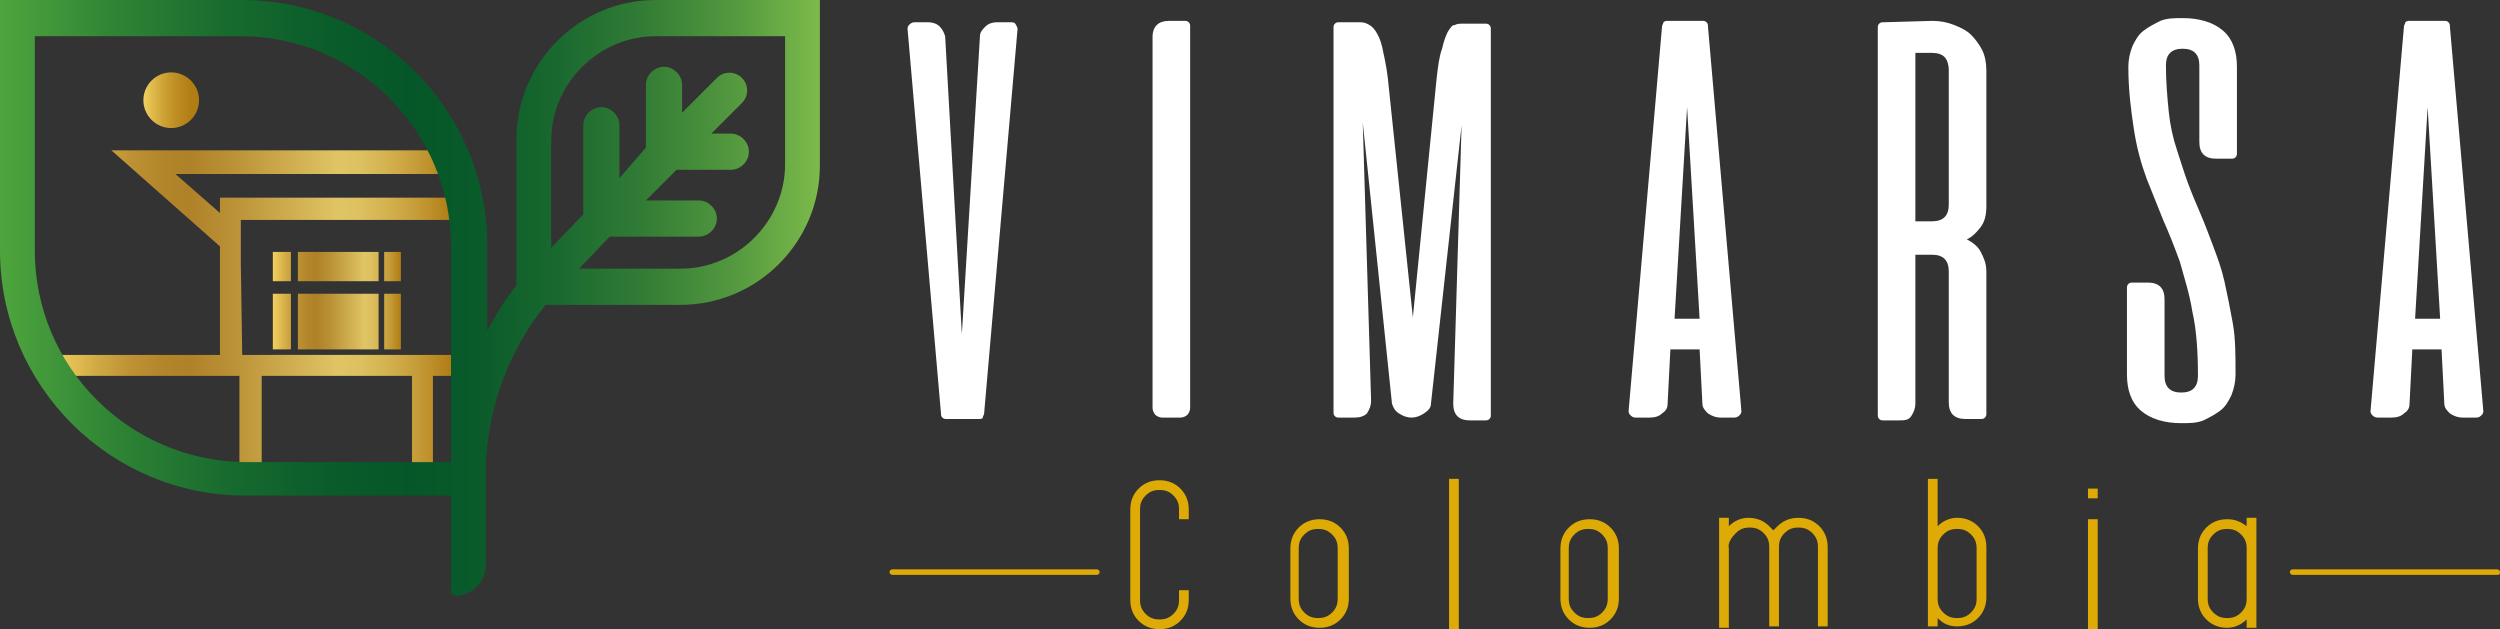 <?xml version="1.0" encoding="UTF-8" standalone="no"?>
<!-- Generator: Adobe Illustrator 27.0.0, SVG Export Plug-In . SVG Version: 6.00 Build 0)  -->

<svg
   version="1.1"
   id="Capa_1"
   x="0px"
   y="0px"
   viewBox="0 0 179.6 45.2"
   xml:space="preserve"
   sodipodi:docname="logo.svg"
   width="179.6"
   height="45.2"
   inkscape:version="1.4.2 (f4327f4, 2025-05-13)"
   xmlns:inkscape="http://www.inkscape.org/namespaces/inkscape"
   xmlns:sodipodi="http://sodipodi.sourceforge.net/DTD/sodipodi-0.dtd"
   xmlns:xlink="http://www.w3.org/1999/xlink"
   xmlns="http://www.w3.org/2000/svg"
   xmlns:svg="http://www.w3.org/2000/svg"><rect x="0" y="0" width="179.6" height="45.2" fill="#333333" stroke="none"/><defs
   id="defs145" /><sodipodi:namedview
   id="namedview145"
   pagecolor="#ffffff"
   bordercolor="#000000"
   borderopacity="0.25"
   inkscape:showpageshadow="2"
   inkscape:pageopacity="0.0"
   inkscape:pagecheckerboard="0"
   inkscape:deskcolor="#d1d1d1"
   inkscape:zoom="2.2833121"
   inkscape:cx="64.380161"
   inkscape:cy="-6.7883844"
   inkscape:window-width="1920"
   inkscape:window-height="1017"
   inkscape:window-x="-8"
   inkscape:window-y="-8"
   inkscape:window-maximized="1"
   inkscape:current-layer="Capa_1" />
<style
   type="text/css"
   id="style1">
	.st0{fill:#0E2D1B;}
	.st1{fill:#FFFFFF;}
	.st2{fill:#DDAA06;}
	
		.st3{clip-path:url(#SVGID_00000055701273050268417210000008727861306178709899_);fill:url(#SVGID_00000164503583098778829870000013697690506009359292_);}
	
		.st4{clip-path:url(#SVGID_00000123411912641865590170000000304472504158889097_);fill:url(#SVGID_00000147208434007538541490000006139961732857355392_);}
	
		.st5{clip-path:url(#SVGID_00000060751571806527953920000002023732629401454978_);fill:url(#SVGID_00000156556545861985213880000017894892003957229457_);}
	
		.st6{clip-path:url(#SVGID_00000095317433066087113130000006701283104933414051_);fill:url(#SVGID_00000072965192967592085240000016917085464726916745_);}
	
		.st7{clip-path:url(#SVGID_00000062874093779083914890000005103399447643114118_);fill:url(#SVGID_00000169525415875121631420000009449606775900403584_);}
	
		.st8{clip-path:url(#SVGID_00000032632119951068077450000011818466855663621030_);fill:url(#SVGID_00000068668963122979225760000014141017633125191310_);}
	
		.st9{clip-path:url(#SVGID_00000123421639103058190520000002092583014901459372_);fill:url(#SVGID_00000054253830097947265920000003814860492991345027_);}
	
		.st10{clip-path:url(#SVGID_00000163771337662498546740000016448017581106251152_);fill:url(#SVGID_00000049906246594720290580000006603663062982153615_);}
	
		.st11{clip-path:url(#SVGID_00000045618439539355908870000009675076761152990646_);fill:url(#SVGID_00000095314487626944129380000001296097611242797209_);}
	
		.st12{clip-path:url(#SVGID_00000150084257387937398310000000194678626281864612_);fill:url(#SVGID_00000009570139978315173600000000799241037524651679_);}
</style>

<g
   id="g16"
   inkscape:export-filename="g16.svg"
   inkscape:export-xdpi="96"
   inkscape:export-ydpi="96"
   transform="translate(-48.2,-37.2)">
	<path
   class="st1"
   d="m 116.2,67.3 c -0.1,0 -0.2,0 -0.3,-0.1 -0.1,-0.1 -0.1,-0.2 -0.1,-0.3 l -2.4,-27.6 c 0,-0.1 0,-0.2 0.1,-0.3 0.1,-0.1 0.2,-0.2 0.4,-0.2 h 1 c 0.3,0 0.6,0.1 0.8,0.3 0.2,0.2 0.3,0.4 0.4,0.7 l 1.2,21.4 1.3,-21.4 c 0,-0.3 0.2,-0.5 0.4,-0.7 0.2,-0.2 0.5,-0.3 0.8,-0.3 h 1 c 0.2,0 0.3,0 0.4,0.2 0.1,0.2 0.1,0.2 0.1,0.3 l -2.4,27.6 c 0,0.1 -0.1,0.2 -0.1,0.3 0,0.1 -0.2,0.1 -0.3,0.1 z"
   id="path1" />
	<path
   class="st1"
   d="m 131,39.8 c 0,-0.3 0.1,-0.6 0.3,-0.8 0.2,-0.2 0.5,-0.3 0.9,-0.3 h 1.1 c 0.1,0 0.2,0 0.3,0.1 0.1,0.1 0.1,0.2 0.1,0.3 v 27.4 c 0,0.2 -0.1,0.4 -0.2,0.5 -0.1,0.1 -0.3,0.2 -0.5,0.2 h -1.3 c -0.2,0 -0.4,-0.1 -0.5,-0.2 -0.1,-0.1 -0.2,-0.3 -0.2,-0.5 z"
   id="path2" />
	<path
   class="st1"
   d="m 151.4,42.9 c 0.1,-0.9 0.2,-1.7 0.4,-2.2 0.1,-0.5 0.3,-1 0.4,-1.2 0.2,-0.3 0.3,-0.5 0.5,-0.5 0.2,-0.1 0.4,-0.1 0.6,-0.1 h 1.6 c 0.1,0 0.2,0 0.3,0.1 0.1,0.1 0.1,0.2 0.1,0.3 V 67 c 0,0.1 0,0.2 -0.1,0.3 -0.1,0.1 -0.2,0.1 -0.3,0.1 h -1.1 c -0.4,0 -0.7,-0.1 -0.9,-0.3 -0.2,-0.2 -0.3,-0.5 -0.3,-0.9 l 0.6,-20 -2.2,20 c 0,0.3 -0.2,0.5 -0.5,0.7 -0.3,0.2 -0.6,0.3 -0.9,0.3 v 0 c -0.3,0 -0.6,-0.1 -0.9,-0.3 -0.3,-0.2 -0.4,-0.4 -0.5,-0.7 l -2.1,-20.2 0.6,20 c 0,0.3 -0.1,0.6 -0.3,0.9 -0.2,0.2 -0.5,0.3 -0.9,0.3 h -1.1 c -0.1,0 -0.2,0 -0.3,-0.1 C 144,67 144,66.9 144,66.8 V 39.2 c 0,-0.1 0,-0.2 0.1,-0.3 0.1,-0.1 0.2,-0.1 0.3,-0.1 h 1.4 c 0.2,0 0.4,0 0.6,0.1 0.2,0.1 0.4,0.2 0.6,0.5 0.2,0.3 0.4,0.7 0.5,1.2 0.1,0.5 0.3,1.3 0.4,2.2 l 1.8,17.2 z"
   id="path3" />
	<path
   class="st1"
   d="m 170.5,38.7 c 0.1,0 0.2,0 0.3,0.1 0.1,0.1 0.1,0.2 0.1,0.3 l 2.4,27.6 c 0,0.1 0,0.2 -0.1,0.3 -0.1,0.1 -0.2,0.2 -0.4,0.2 h -1 c -0.3,0 -0.6,-0.1 -0.9,-0.3 -0.2,-0.2 -0.4,-0.4 -0.4,-0.7 l -0.2,-3.9 h -2.1 l -0.2,3.9 c 0,0.3 -0.1,0.5 -0.4,0.7 -0.2,0.2 -0.5,0.3 -0.9,0.3 h -1 c -0.2,0 -0.3,-0.1 -0.4,-0.2 -0.1,-0.1 -0.1,-0.2 -0.1,-0.3 l 2.4,-27.6 c 0,-0.1 0.1,-0.2 0.1,-0.3 0.1,-0.1 0.2,-0.1 0.3,-0.1 z m -2,21.4 h 1.8 l -0.9,-15.2 z"
   id="path4" />
	<path
   class="st1"
   d="m 187,38.7 c 0.6,0 1.1,0.1 1.6,0.3 0.5,0.2 0.9,0.4 1.2,0.7 0.3,0.3 0.6,0.7 0.8,1.1 0.2,0.4 0.3,0.9 0.3,1.5 V 52 c 0,0.6 -0.1,1.1 -0.4,1.5 -0.3,0.4 -0.6,0.7 -1,0.9 0.4,0.2 0.8,0.5 1,0.9 0.2,0.4 0.4,0.8 0.4,1.4 v 10.2 c 0,0.1 0,0.2 -0.1,0.3 -0.1,0.1 -0.2,0.1 -0.3,0.1 h -1.1 c -0.4,0 -0.7,-0.1 -0.9,-0.3 -0.2,-0.2 -0.3,-0.5 -0.3,-0.9 v -9.4 c 0,-0.4 -0.1,-0.7 -0.3,-0.9 -0.2,-0.2 -0.5,-0.3 -0.9,-0.3 h -1.2 v 10.7 c 0,0.3 -0.1,0.6 -0.3,0.9 -0.2,0.3 -0.5,0.3 -0.9,0.3 h -1.1 c -0.1,0 -0.2,0 -0.3,-0.1 -0.1,-0.1 -0.1,-0.2 -0.1,-0.3 V 39.2 c 0,-0.1 0,-0.2 0.1,-0.3 0.1,-0.1 0.2,-0.1 0.3,-0.1 z m -1.2,2.3 v 12.1 h 1.2 c 0.4,0 0.7,-0.1 0.9,-0.3 0.2,-0.2 0.3,-0.5 0.3,-0.9 v -9.7 c 0,-0.3 -0.1,-0.7 -0.3,-0.9 C 187.7,41.1 187.4,41 187,41 Z"
   id="path5" />
	<path
   class="st1"
   d="m 207.4,48.6 c -0.4,0 -0.7,-0.1 -0.9,-0.3 -0.2,-0.2 -0.3,-0.5 -0.3,-0.9 v -5.5 c 0,-0.4 -0.1,-0.7 -0.3,-0.9 -0.2,-0.2 -0.5,-0.3 -0.9,-0.3 -0.4,0 -0.7,0.1 -0.9,0.3 -0.2,0.2 -0.3,0.5 -0.3,0.9 0,1.2 0.1,2.3 0.2,3.3 0.1,1 0.3,1.9 0.6,2.8 0.3,0.9 0.5,1.6 0.8,2.4 0.3,0.8 0.6,1.5 0.9,2.2 0.3,0.7 0.6,1.5 0.9,2.3 0.3,0.8 0.6,1.6 0.8,2.5 0.2,0.9 0.4,1.9 0.6,3 0.2,1.1 0.2,2.3 0.2,3.7 0,0.5 -0.1,1 -0.3,1.5 -0.2,0.4 -0.4,0.8 -0.8,1.1 -0.4,0.3 -0.8,0.5 -1.2,0.7 -0.5,0.2 -1,0.2 -1.6,0.2 -1.2,0 -2.2,-0.3 -2.9,-0.9 -0.7,-0.6 -1,-1.5 -1,-2.6 v -6.2 c 0,-0.1 0,-0.2 0.1,-0.3 0.1,-0.1 0.2,-0.1 0.3,-0.1 h 1.1 c 0.4,0 0.7,0.1 0.9,0.3 0.2,0.2 0.3,0.5 0.3,0.9 v 5.5 c 0,0.4 0.1,0.7 0.3,0.9 0.2,0.2 0.5,0.3 0.9,0.3 0.4,0 0.7,-0.1 0.9,-0.3 0.2,-0.2 0.3,-0.5 0.3,-0.9 0,-1.7 -0.1,-3.3 -0.4,-4.6 -0.2,-1.3 -0.6,-2.5 -0.9,-3.6 -0.4,-1.1 -0.8,-2.1 -1.2,-3 -0.4,-1 -0.8,-2 -1.2,-3 -0.4,-1.1 -0.7,-2.2 -0.9,-3.5 -0.2,-1.3 -0.4,-2.8 -0.4,-4.5 0,-0.5 0.1,-1 0.3,-1.5 0.2,-0.4 0.4,-0.8 0.8,-1.1 0.4,-0.3 0.8,-0.5 1.2,-0.7 0.5,-0.2 1,-0.2 1.6,-0.2 1.2,0 2.2,0.3 2.9,0.9 0.7,0.6 1,1.5 1,2.6 v 6.2 c 0,0.1 0,0.2 -0.1,0.3 -0.1,0.1 -0.2,0.1 -0.3,0.1 z"
   id="path6" />
	<path
   class="st1"
   d="m 223.8,38.7 c 0.1,0 0.2,0 0.3,0.1 0.1,0.1 0.1,0.2 0.1,0.3 l 2.4,27.6 c 0,0.1 0,0.2 -0.1,0.3 -0.1,0.1 -0.2,0.2 -0.4,0.2 h -1 c -0.3,0 -0.6,-0.1 -0.9,-0.3 -0.2,-0.2 -0.4,-0.4 -0.4,-0.7 l -0.2,-3.9 h -2.1 l -0.2,3.9 c 0,0.3 -0.1,0.5 -0.4,0.7 -0.2,0.2 -0.5,0.3 -0.9,0.3 h -1 c -0.2,0 -0.3,-0.1 -0.4,-0.2 -0.1,-0.1 -0.1,-0.2 -0.1,-0.3 l 2.4,-27.6 c 0,-0.1 0.1,-0.2 0.1,-0.3 0.1,-0.1 0.2,-0.1 0.3,-0.1 z m -2.1,21.4 h 1.8 l -0.9,-15.2 z"
   id="path7" />
	<path
   class="st2"
   d="m 133.6,73.8 v 0.7 h -0.7 v -0.7 c 0,-0.4 -0.1,-0.7 -0.4,-1 -0.3,-0.3 -0.6,-0.4 -1,-0.4 -0.4,0 -0.7,0.1 -1,0.4 -0.3,0.3 -0.4,0.6 -0.4,1 v 6.5 c 0,0.4 0.1,0.7 0.4,1 0.3,0.3 0.6,0.4 1,0.4 0.4,0 0.7,-0.1 1,-0.4 0.3,-0.3 0.4,-0.6 0.4,-1 v -0.7 h 0.7 v 0.7 c 0,0.6 -0.2,1.1 -0.6,1.5 -0.4,0.4 -0.9,0.6 -1.5,0.6 -0.6,0 -1.1,-0.2 -1.5,-0.6 -0.4,-0.4 -0.6,-0.9 -0.6,-1.5 v -6.5 c 0,-0.6 0.2,-1.1 0.6,-1.5 0.4,-0.4 0.9,-0.6 1.5,-0.6 0.6,0 1.1,0.2 1.5,0.6 0.4,0.4 0.6,0.9 0.6,1.5"
   id="path8" />
	<path
   class="st2"
   d="m 145.1,80.2 c 0,0.6 -0.2,1.1 -0.6,1.5 -0.4,0.4 -0.9,0.6 -1.5,0.6 -0.6,0 -1.1,-0.2 -1.5,-0.6 -0.4,-0.4 -0.6,-0.9 -0.6,-1.5 v -3.6 c 0,-0.6 0.2,-1.1 0.6,-1.5 0.4,-0.4 0.9,-0.6 1.5,-0.6 0.6,0 1.1,0.2 1.5,0.6 0.4,0.4 0.6,0.9 0.6,1.5 z m -3.6,0 c 0,0.4 0.1,0.7 0.4,1 0.3,0.3 0.6,0.4 1,0.4 0.4,0 0.7,-0.1 1,-0.4 0.3,-0.3 0.4,-0.6 0.4,-1 v -3.6 c 0,-0.4 -0.1,-0.7 -0.4,-1 -0.3,-0.3 -0.6,-0.4 -1,-0.4 -0.4,0 -0.7,0.1 -1,0.4 -0.3,0.3 -0.4,0.6 -0.4,1 z"
   id="path9" />
	<rect
   x="152.3"
   y="71.6"
   class="st2"
   width="0.7"
   height="10.8"
   id="rect9" />
	<path
   class="st2"
   d="m 164.5,80.2 c 0,0.6 -0.2,1.1 -0.6,1.5 -0.4,0.4 -0.9,0.6 -1.5,0.6 -0.6,0 -1.1,-0.2 -1.5,-0.6 -0.4,-0.4 -0.6,-0.9 -0.6,-1.5 v -3.6 c 0,-0.6 0.2,-1.1 0.6,-1.5 0.4,-0.4 0.9,-0.6 1.5,-0.6 0.6,0 1.1,0.2 1.5,0.6 0.4,0.4 0.6,0.9 0.6,1.5 z m -3.6,0 c 0,0.4 0.1,0.7 0.4,1 0.3,0.3 0.6,0.4 1,0.4 0.4,0 0.7,-0.1 1,-0.4 0.3,-0.3 0.4,-0.6 0.4,-1 v -3.6 c 0,-0.4 -0.1,-0.7 -0.4,-1 -0.3,-0.3 -0.6,-0.4 -1,-0.4 -0.4,0 -0.7,0.1 -1,0.4 -0.3,0.3 -0.4,0.6 -0.4,1 z"
   id="path10" />
	<path
   class="st2"
   d="m 172.4,76.6 v 5.7 h -0.7 v -7.9 h 0.7 V 75 c 0.4,-0.4 0.9,-0.6 1.4,-0.6 0.6,0 1.1,0.2 1.5,0.6 0.1,0.1 0.2,0.2 0.3,0.3 0.1,-0.1 0.2,-0.2 0.3,-0.3 0.4,-0.4 0.9,-0.6 1.5,-0.6 0.6,0 1.1,0.2 1.5,0.6 0.4,0.4 0.6,0.9 0.6,1.5 v 5.7 h -0.7 v -5.7 c 0,-0.4 -0.1,-0.7 -0.4,-1 -0.3,-0.3 -0.6,-0.4 -1,-0.4 -0.4,0 -0.7,0.1 -1,0.4 -0.3,0.3 -0.4,0.6 -0.4,1 v 5.7 h -0.7 v -5.7 c 0,-0.4 -0.1,-0.7 -0.4,-1 -0.3,-0.3 -0.6,-0.4 -1,-0.4 -0.4,0 -0.7,0.1 -1,0.4 -0.3,0.3 -0.6,0.7 -0.5,1.1"
   id="path11" />
	<path
   class="st2"
   d="m 186.7,71.6 h 0.7 V 75 c 0.4,-0.4 0.9,-0.6 1.4,-0.6 0.6,0 1.1,0.2 1.5,0.6 0.4,0.4 0.6,0.9 0.6,1.5 v 3.6 c 0,0.6 -0.2,1.1 -0.6,1.5 -0.4,0.4 -0.9,0.6 -1.5,0.6 -0.6,0 -1,-0.2 -1.4,-0.6 v 0.6 h -0.7 z m 0.7,5 v 3.6 c 0,0.4 0.1,0.7 0.4,1 0.3,0.3 0.6,0.4 1,0.4 0.4,0 0.7,-0.1 1,-0.4 0.3,-0.3 0.4,-0.6 0.4,-1 v -3.6 c 0,-0.4 -0.1,-0.7 -0.4,-1 -0.3,-0.3 -0.6,-0.4 -1,-0.4 -0.4,0 -0.7,0.1 -1,0.4 -0.3,0.3 -0.4,0.6 -0.4,1"
   id="path12" />
	<path
   class="st2"
   d="m 198.2,72.3 h 0.7 V 73 h -0.7 z m 0.7,10.1 h -0.7 v -7.9 h 0.7 z"
   id="path13" />
	<path
   class="st2"
   d="m 209.6,75 v -0.6 h 0.7 v 7.9 h -0.7 v -0.6 c -0.4,0.4 -0.9,0.6 -1.4,0.6 -0.6,0 -1.1,-0.2 -1.5,-0.6 -0.4,-0.4 -0.6,-0.9 -0.6,-1.5 v -3.6 c 0,-0.6 0.2,-1.1 0.6,-1.5 0.4,-0.4 0.9,-0.6 1.5,-0.6 0.6,0 1,0.2 1.4,0.5 m 0,1.6 c 0,-0.4 -0.1,-0.7 -0.4,-1 -0.3,-0.3 -0.6,-0.4 -1,-0.4 -0.4,0 -0.7,0.1 -1,0.4 -0.3,0.3 -0.4,0.6 -0.4,1 v 3.6 c 0,0.4 0.1,0.7 0.4,1 0.3,0.3 0.6,0.4 1,0.4 0.4,0 0.7,-0.1 1,-0.4 0.3,-0.3 0.4,-0.6 0.4,-1 z"
   id="path14" />
	<path
   class="st2"
   d="m 227.6,78.5 h -14.7 c -0.1,0 -0.2,-0.1 -0.2,-0.2 0,-0.1 0.1,-0.2 0.2,-0.2 h 14.7 c 0.1,0 0.2,0.1 0.2,0.2 0,0.1 0,0.2 -0.2,0.2"
   id="path15" />
	<path
   class="st2"
   d="m 127,78.1 h -14.7 c -0.1,0 -0.2,0.1 -0.2,0.2 0,0.1 0.1,0.2 0.2,0.2 H 127 c 0.1,0 0.2,-0.1 0.2,-0.2 0,-0.1 -0.1,-0.2 -0.2,-0.2"
   id="path16" />
</g>
<g
   id="g29"
   transform="translate(-48.2,-37.2)">
	<defs
   id="defs16">
		<rect
   id="SVGID_1_"
   x="75.8"
   y="58.3"
   width="1.2"
   height="4" />
	</defs>
	<clipPath
   id="SVGID_00000067219316097823835900000017107244935448705152_">
		<use
   xlink:href="#SVGID_1_"
   style="overflow:visible"
   id="use16" />
	</clipPath>
	
		<linearGradient
   id="SVGID_00000079449607676872698430000014478122190134382258_"
   gradientUnits="userSpaceOnUse"
   x1="-185.274"
   y1="1059.37"
   x2="-184.639"
   y2="1059.37"
   gradientTransform="matrix(14.453,0,0,-14.453,2745.622,15371.507)">
		<stop
   offset="0"
   style="stop-color:#EECD5C"
   id="stop16" />
		<stop
   offset="4.419380e-03"
   style="stop-color:#EECD5C"
   id="stop17" />
		<stop
   offset="1.449550e-02"
   style="stop-color:#EBC959"
   id="stop18" />
		<stop
   offset="0.1"
   style="stop-color:#D1AA44"
   id="stop19" />
		<stop
   offset="0.184"
   style="stop-color:#BE9334"
   id="stop20" />
		<stop
   offset="0.263"
   style="stop-color:#B3862B"
   id="stop21" />
		<stop
   offset="0.333"
   style="stop-color:#AF8128"
   id="stop22" />
		<stop
   offset="0.443"
   style="stop-color:#BA9136"
   id="stop23" />
		<stop
   offset="0.657"
   style="stop-color:#D8BA5B"
   id="stop24" />
		<stop
   offset="0.71"
   style="stop-color:#E0C565"
   id="stop25" />
		<stop
   offset="0.765"
   style="stop-color:#DDC05F"
   id="stop26" />
		<stop
   offset="0.837"
   style="stop-color:#D3B14F"
   id="stop27" />
		<stop
   offset="0.918"
   style="stop-color:#C39935"
   id="stop28" />
		<stop
   offset="1"
   style="stop-color:#AF7A12"
   id="stop29" />
	</linearGradient>
	
		<rect
   x="75.8"
   y="58.3"
   style="fill:url(#SVGID_00000079449607676872698430000014478122190134382258_)"
   width="1.2"
   height="4"
   clip-path="url(#SVGID_00000067219316097823835900000017107244935448705152_)"
   id="rect29" />
</g>
<g
   id="g43"
   transform="translate(-48.2,-37.2)">
	<defs
   id="defs29">
		<rect
   id="SVGID_00000093889182642500025600000010911018903070183611_"
   x="67.8"
   y="58.3"
   width="1.3"
   height="4" />
	</defs>
	<clipPath
   id="SVGID_00000152969105893633110490000008235348469307261328_">
		<use
   xlink:href="#SVGID_00000093889182642500025600000010911018903070183611_"
   style="overflow:visible"
   id="use29" />
	</clipPath>
	
		<linearGradient
   id="SVGID_00000160168686119947460680000014143660175308659330_"
   gradientUnits="userSpaceOnUse"
   x1="-185.274"
   y1="1059.37"
   x2="-184.639"
   y2="1059.37"
   gradientTransform="matrix(14.453,0,0,-14.453,2745.622,15371.507)">
		<stop
   offset="0"
   style="stop-color:#EECD5C"
   id="stop30" />
		<stop
   offset="4.419380e-03"
   style="stop-color:#EECD5C"
   id="stop31" />
		<stop
   offset="1.449550e-02"
   style="stop-color:#EBC959"
   id="stop32" />
		<stop
   offset="0.1"
   style="stop-color:#D1AA44"
   id="stop33" />
		<stop
   offset="0.184"
   style="stop-color:#BE9334"
   id="stop34" />
		<stop
   offset="0.263"
   style="stop-color:#B3862B"
   id="stop35" />
		<stop
   offset="0.333"
   style="stop-color:#AF8128"
   id="stop36" />
		<stop
   offset="0.443"
   style="stop-color:#BA9136"
   id="stop37" />
		<stop
   offset="0.657"
   style="stop-color:#D8BA5B"
   id="stop38" />
		<stop
   offset="0.71"
   style="stop-color:#E0C565"
   id="stop39" />
		<stop
   offset="0.765"
   style="stop-color:#DDC05F"
   id="stop40" />
		<stop
   offset="0.837"
   style="stop-color:#D3B14F"
   id="stop41" />
		<stop
   offset="0.918"
   style="stop-color:#C39935"
   id="stop42" />
		<stop
   offset="1"
   style="stop-color:#AF7A12"
   id="stop43" />
	</linearGradient>
	
		<rect
   x="67.8"
   y="58.3"
   style="fill:url(#SVGID_00000160168686119947460680000014143660175308659330_)"
   width="1.3"
   height="4"
   clip-path="url(#SVGID_00000152969105893633110490000008235348469307261328_)"
   id="rect43" />
</g>
<g
   id="g57"
   transform="translate(-48.2,-37.2)">
	<defs
   id="defs43">
		<rect
   id="SVGID_00000043448285874633001450000013860898012704866189_"
   x="69.6"
   y="58.3"
   width="5.8"
   height="4" />
	</defs>
	<clipPath
   id="SVGID_00000142139212879290347420000013216954341922311306_">
		<use
   xlink:href="#SVGID_00000043448285874633001450000013860898012704866189_"
   style="overflow:visible"
   id="use43" />
	</clipPath>
	
		<linearGradient
   id="SVGID_00000131338197696931433960000000077002884215054498_"
   gradientUnits="userSpaceOnUse"
   x1="-185.274"
   y1="1059.37"
   x2="-184.639"
   y2="1059.37"
   gradientTransform="matrix(14.453,0,0,-14.453,2745.622,15371.507)">
		<stop
   offset="0"
   style="stop-color:#EECD5C"
   id="stop44" />
		<stop
   offset="4.419380e-03"
   style="stop-color:#EECD5C"
   id="stop45" />
		<stop
   offset="1.449550e-02"
   style="stop-color:#EBC959"
   id="stop46" />
		<stop
   offset="0.1"
   style="stop-color:#D1AA44"
   id="stop47" />
		<stop
   offset="0.184"
   style="stop-color:#BE9334"
   id="stop48" />
		<stop
   offset="0.263"
   style="stop-color:#B3862B"
   id="stop49" />
		<stop
   offset="0.333"
   style="stop-color:#AF8128"
   id="stop50" />
		<stop
   offset="0.443"
   style="stop-color:#BA9136"
   id="stop51" />
		<stop
   offset="0.657"
   style="stop-color:#D8BA5B"
   id="stop52" />
		<stop
   offset="0.71"
   style="stop-color:#E0C565"
   id="stop53" />
		<stop
   offset="0.765"
   style="stop-color:#DDC05F"
   id="stop54" />
		<stop
   offset="0.837"
   style="stop-color:#D3B14F"
   id="stop55" />
		<stop
   offset="0.918"
   style="stop-color:#C39935"
   id="stop56" />
		<stop
   offset="1"
   style="stop-color:#AF7A12"
   id="stop57" />
	</linearGradient>
	
		<rect
   x="69.6"
   y="58.3"
   style="fill:url(#SVGID_00000131338197696931433960000000077002884215054498_)"
   width="5.8"
   height="4"
   clip-path="url(#SVGID_00000142139212879290347420000013216954341922311306_)"
   id="rect57" />
</g>
<g
   id="g64"
   transform="translate(-48.2,-37.2)">
	<defs
   id="defs57">
		<path
   id="SVGID_00000116230232324306271220000008154648312634254012_"
   d="m 58.5,44.4 c 0,1.1 0.9,2 2,2 1.1,0 2,-0.9 2,-2 0,-1.1 -0.9,-2 -2,-2 -1.1,0 -2,0.9 -2,2" />
	</defs>
	<clipPath
   id="SVGID_00000075140913998889784100000017198046764713250472_">
		<use
   xlink:href="#SVGID_00000116230232324306271220000008154648312634254012_"
   style="overflow:visible"
   id="use57" />
	</clipPath>
	
		<linearGradient
   id="SVGID_00000169526037514214225210000016154962064785442966_"
   gradientUnits="userSpaceOnUse"
   x1="-206.728"
   y1="1010.21"
   x2="-206.093"
   y2="1010.21"
   gradientTransform="matrix(6.308,0,0,-6.308,1362.652,6417.22)">
		<stop
   offset="0"
   style="stop-color:#EECD5C"
   id="stop58" />
		<stop
   offset="4.419380e-03"
   style="stop-color:#EECD5C"
   id="stop59" />
		<stop
   offset="8.063589e-02"
   style="stop-color:#E5C252"
   id="stop60" />
		<stop
   offset="0.328"
   style="stop-color:#CEA336"
   id="stop61" />
		<stop
   offset="0.568"
   style="stop-color:#BD8C22"
   id="stop62" />
		<stop
   offset="0.797"
   style="stop-color:#B27F16"
   id="stop63" />
		<stop
   offset="1"
   style="stop-color:#AF7A12"
   id="stop64" />
	</linearGradient>
	
		<rect
   x="58.5"
   y="42.4"
   style="fill:url(#SVGID_00000169526037514214225210000016154962064785442966_)"
   width="4"
   height="4"
   clip-path="url(#SVGID_00000075140913998889784100000017198046764713250472_)"
   id="rect64" />
</g>
<g
   id="g66"
   transform="translate(-48.2,-37.2)">
	<rect
   x="69.1"
   y="62.7"
   class="st0"
   width="0.5"
   height="0"
   id="rect65" />
	<rect
   x="75.4"
   y="62.7"
   class="st0"
   width="0.5"
   height="0"
   id="rect66" />
</g>
<g
   id="g79"
   transform="translate(-48.2,-37.2)">
	<defs
   id="defs66">
		<polygon
   id="SVGID_00000070076274708114769680000004465620700431134855_"
   points="69.6,62.7 69.1,62.7 67.8,62.7 67.8,62.9 77,62.9 77,62.7 75.8,62.7 75.4,62.7 " />
	</defs>
	<clipPath
   id="SVGID_00000015316605366658843060000006628518025576626619_">
		<use
   xlink:href="#SVGID_00000070076274708114769680000004465620700431134855_"
   style="overflow:visible"
   id="use66" />
	</clipPath>
	
		<linearGradient
   id="SVGID_00000025407685192808209260000007368808590126429862_"
   gradientUnits="userSpaceOnUse"
   x1="-185.274"
   y1="1059.467"
   x2="-184.639"
   y2="1059.467"
   gradientTransform="matrix(14.453,0,0,-14.453,2745.605,15375.267)">
		<stop
   offset="0"
   style="stop-color:#EECD5C"
   id="stop66" />
		<stop
   offset="4.419380e-03"
   style="stop-color:#EECD5C"
   id="stop67" />
		<stop
   offset="1.449550e-02"
   style="stop-color:#EBC959"
   id="stop68" />
		<stop
   offset="0.1"
   style="stop-color:#D1AA44"
   id="stop69" />
		<stop
   offset="0.184"
   style="stop-color:#BE9334"
   id="stop70" />
		<stop
   offset="0.263"
   style="stop-color:#B3862B"
   id="stop71" />
		<stop
   offset="0.333"
   style="stop-color:#AF8128"
   id="stop72" />
		<stop
   offset="0.443"
   style="stop-color:#BA9136"
   id="stop73" />
		<stop
   offset="0.657"
   style="stop-color:#D8BA5B"
   id="stop74" />
		<stop
   offset="0.71"
   style="stop-color:#E0C565"
   id="stop75" />
		<stop
   offset="0.765"
   style="stop-color:#DDC05F"
   id="stop76" />
		<stop
   offset="0.837"
   style="stop-color:#D3B14F"
   id="stop77" />
		<stop
   offset="0.918"
   style="stop-color:#C39935"
   id="stop78" />
		<stop
   offset="1"
   style="stop-color:#AF7A12"
   id="stop79" />
	</linearGradient>
	
		<rect
   x="67.8"
   y="62.7"
   style="fill:url(#SVGID_00000025407685192808209260000007368808590126429862_)"
   width="9.2"
   height="0.2"
   clip-path="url(#SVGID_00000015316605366658843060000006628518025576626619_)"
   id="rect79" />
</g>
<g
   id="g93"
   transform="translate(-48.2,-37.2)">
	<defs
   id="defs79">
		<rect
   id="SVGID_00000049938831680040481340000007406492091128867773_"
   x="69.6"
   y="55.3"
   width="5.8"
   height="2.1" />
	</defs>
	<clipPath
   id="SVGID_00000173851442072327859950000011741872845617672066_">
		<use
   xlink:href="#SVGID_00000049938831680040481340000007406492091128867773_"
   style="overflow:visible"
   id="use79" />
	</clipPath>
	
		<linearGradient
   id="SVGID_00000023253067422648653730000000964052534470375593_"
   gradientUnits="userSpaceOnUse"
   x1="-185.273"
   y1="1059.214"
   x2="-184.638"
   y2="1059.214"
   gradientTransform="matrix(14.453,0,0,-14.453,2745.588,15365.316)">
		<stop
   offset="0"
   style="stop-color:#EECD5C"
   id="stop80" />
		<stop
   offset="4.419380e-03"
   style="stop-color:#EECD5C"
   id="stop81" />
		<stop
   offset="1.449550e-02"
   style="stop-color:#EBC959"
   id="stop82" />
		<stop
   offset="0.1"
   style="stop-color:#D1AA44"
   id="stop83" />
		<stop
   offset="0.184"
   style="stop-color:#BE9334"
   id="stop84" />
		<stop
   offset="0.263"
   style="stop-color:#B3862B"
   id="stop85" />
		<stop
   offset="0.333"
   style="stop-color:#AF8128"
   id="stop86" />
		<stop
   offset="0.443"
   style="stop-color:#BA9136"
   id="stop87" />
		<stop
   offset="0.657"
   style="stop-color:#D8BA5B"
   id="stop88" />
		<stop
   offset="0.71"
   style="stop-color:#E0C565"
   id="stop89" />
		<stop
   offset="0.765"
   style="stop-color:#DDC05F"
   id="stop90" />
		<stop
   offset="0.837"
   style="stop-color:#D3B14F"
   id="stop91" />
		<stop
   offset="0.918"
   style="stop-color:#C39935"
   id="stop92" />
		<stop
   offset="1"
   style="stop-color:#AF7A12"
   id="stop93" />
	</linearGradient>
	
		<rect
   x="69.6"
   y="55.3"
   style="fill:url(#SVGID_00000023253067422648653730000000964052534470375593_)"
   width="5.8"
   height="2.1"
   clip-path="url(#SVGID_00000173851442072327859950000011741872845617672066_)"
   id="rect93" />
</g>
<g
   id="g107"
   transform="translate(-48.2,-37.2)">
	<defs
   id="defs93">
		<rect
   id="SVGID_00000114796013526725667460000018405823328166903947_"
   x="75.8"
   y="55.3"
   width="1.2"
   height="2.1" />
	</defs>
	<clipPath
   id="SVGID_00000112614673627642715820000007063962666367708318_">
		<use
   xlink:href="#SVGID_00000114796013526725667460000018405823328166903947_"
   style="overflow:visible"
   id="use93" />
	</clipPath>
	
		<linearGradient
   id="SVGID_00000047050638317476702170000018072849883388447119_"
   gradientUnits="userSpaceOnUse"
   x1="-185.273"
   y1="1059.214"
   x2="-184.638"
   y2="1059.214"
   gradientTransform="matrix(14.453,0,0,-14.453,2745.588,15365.316)">
		<stop
   offset="0"
   style="stop-color:#EECD5C"
   id="stop94" />
		<stop
   offset="4.419380e-03"
   style="stop-color:#EECD5C"
   id="stop95" />
		<stop
   offset="1.449550e-02"
   style="stop-color:#EBC959"
   id="stop96" />
		<stop
   offset="0.1"
   style="stop-color:#D1AA44"
   id="stop97" />
		<stop
   offset="0.184"
   style="stop-color:#BE9334"
   id="stop98" />
		<stop
   offset="0.263"
   style="stop-color:#B3862B"
   id="stop99" />
		<stop
   offset="0.333"
   style="stop-color:#AF8128"
   id="stop100" />
		<stop
   offset="0.443"
   style="stop-color:#BA9136"
   id="stop101" />
		<stop
   offset="0.657"
   style="stop-color:#D8BA5B"
   id="stop102" />
		<stop
   offset="0.71"
   style="stop-color:#E0C565"
   id="stop103" />
		<stop
   offset="0.765"
   style="stop-color:#DDC05F"
   id="stop104" />
		<stop
   offset="0.837"
   style="stop-color:#D3B14F"
   id="stop105" />
		<stop
   offset="0.918"
   style="stop-color:#C39935"
   id="stop106" />
		<stop
   offset="1"
   style="stop-color:#AF7A12"
   id="stop107" />
	</linearGradient>
	
		<rect
   x="75.8"
   y="55.3"
   style="fill:url(#SVGID_00000047050638317476702170000018072849883388447119_)"
   width="1.2"
   height="2.1"
   clip-path="url(#SVGID_00000112614673627642715820000007063962666367708318_)"
   id="rect107" />
</g>
<g
   id="g121"
   transform="translate(-48.2,-37.2)">
	<defs
   id="defs107">
		<rect
   id="SVGID_00000166664998940862858620000009357606737228918685_"
   x="67.8"
   y="55.3"
   width="1.3"
   height="2.1" />
	</defs>
	<clipPath
   id="SVGID_00000155138963818029800130000001514604399278863518_">
		<use
   xlink:href="#SVGID_00000166664998940862858620000009357606737228918685_"
   style="overflow:visible"
   id="use107" />
	</clipPath>
	
		<linearGradient
   id="SVGID_00000017487519520108543660000017978199583774487988_"
   gradientUnits="userSpaceOnUse"
   x1="-185.273"
   y1="1059.214"
   x2="-184.638"
   y2="1059.214"
   gradientTransform="matrix(14.453,0,0,-14.453,2745.588,15365.316)">
		<stop
   offset="0"
   style="stop-color:#EECD5C"
   id="stop108" />
		<stop
   offset="4.419380e-03"
   style="stop-color:#EECD5C"
   id="stop109" />
		<stop
   offset="1.449550e-02"
   style="stop-color:#EBC959"
   id="stop110" />
		<stop
   offset="0.1"
   style="stop-color:#D1AA44"
   id="stop111" />
		<stop
   offset="0.184"
   style="stop-color:#BE9334"
   id="stop112" />
		<stop
   offset="0.263"
   style="stop-color:#B3862B"
   id="stop113" />
		<stop
   offset="0.333"
   style="stop-color:#AF8128"
   id="stop114" />
		<stop
   offset="0.443"
   style="stop-color:#BA9136"
   id="stop115" />
		<stop
   offset="0.657"
   style="stop-color:#D8BA5B"
   id="stop116" />
		<stop
   offset="0.71"
   style="stop-color:#E0C565"
   id="stop117" />
		<stop
   offset="0.765"
   style="stop-color:#DDC05F"
   id="stop118" />
		<stop
   offset="0.837"
   style="stop-color:#D3B14F"
   id="stop119" />
		<stop
   offset="0.918"
   style="stop-color:#C39935"
   id="stop120" />
		<stop
   offset="1"
   style="stop-color:#AF7A12"
   id="stop121" />
	</linearGradient>
	
		<rect
   x="67.8"
   y="55.3"
   style="fill:url(#SVGID_00000017487519520108543660000017978199583774487988_)"
   width="1.3"
   height="2.1"
   clip-path="url(#SVGID_00000155138963818029800130000001514604399278863518_)"
   id="rect121" />
</g>
<g
   id="g135"
   transform="translate(-48.2,-37.2)">
	<defs
   id="defs121">
		<polygon
   id="SVGID_00000169556189571343301460000009201880569242560398_"
   points="64,55.9 64,62.7 52.3,62.7 52.3,64.2 64.1,64.2 65.4,64.2 65.4,64.3 65.4,64.3 65.4,70.8 67,70.8 67,64.2 67.8,64.2 70.3,64.2 71.9,64.2 77.8,64.2 77.8,70.8 79.3,70.8 79.3,64.2 80.9,64.2 80.9,62.7 67.8,62.7 65.6,62.7 65.5,56.1 65.5,53 80.9,53 80.9,51.4 64,51.4 64,52.5 60.8,49.7 79.7,49.7 79.7,48 56.2,48 64,54.9 " />
	</defs>
	<clipPath
   id="SVGID_00000103960311443859070070000002584961202227421370_">
		<use
   xlink:href="#SVGID_00000169556189571343301460000009201880569242560398_"
   style="overflow:visible"
   id="use121" />
	</clipPath>
	
		<linearGradient
   id="SVGID_00000061447459547623369880000003684700770270675618_"
   gradientUnits="userSpaceOnUse"
   x1="-173.345"
   y1="1084.455"
   x2="-172.709"
   y2="1084.455"
   gradientTransform="matrix(45.046,0,0,-45.046,7860.727,48909.422)">
		<stop
   offset="0"
   style="stop-color:#EECD5C"
   id="stop122" />
		<stop
   offset="4.419380e-03"
   style="stop-color:#EECD5C"
   id="stop123" />
		<stop
   offset="1.449550e-02"
   style="stop-color:#EBC959"
   id="stop124" />
		<stop
   offset="0.1"
   style="stop-color:#D1AA44"
   id="stop125" />
		<stop
   offset="0.184"
   style="stop-color:#BE9334"
   id="stop126" />
		<stop
   offset="0.263"
   style="stop-color:#B3862B"
   id="stop127" />
		<stop
   offset="0.333"
   style="stop-color:#AF8128"
   id="stop128" />
		<stop
   offset="0.443"
   style="stop-color:#BA9136"
   id="stop129" />
		<stop
   offset="0.657"
   style="stop-color:#D8BA5B"
   id="stop130" />
		<stop
   offset="0.71"
   style="stop-color:#E0C565"
   id="stop131" />
		<stop
   offset="0.765"
   style="stop-color:#DDC05F"
   id="stop132" />
		<stop
   offset="0.837"
   style="stop-color:#D3B14F"
   id="stop133" />
		<stop
   offset="0.918"
   style="stop-color:#C39935"
   id="stop134" />
		<stop
   offset="1"
   style="stop-color:#AF7A12"
   id="stop135" />
	</linearGradient>
	
		<rect
   x="52.3"
   y="48"
   style="fill:url(#SVGID_00000061447459547623369880000003684700770270675618_)"
   width="28.6"
   height="22.9"
   clip-path="url(#SVGID_00000103960311443859070070000002584961202227421370_)"
   id="rect135" />
</g>
<g
   id="g145"
   transform="translate(-48.2,-37.2)">
	<defs
   id="defs135">
		<path
   id="SVGID_00000100363828557099873760000001088074990999466656_"
   d="M 50.7,55.2 V 39.8 h 14.8 c 8.3,0 15.1,6.8 15.1,15.1 V 70.4 H 65.8 C 57.4,70.3 50.7,63.5 50.7,55.2 m 37.1,-7.9 c 0,-4.1 3.4,-7.5 7.5,-7.5 h 9.3 V 49 c 0,4.1 -3.4,7.5 -7.5,7.5 H 89.8 L 92,54.2 h 6.4 c 0.7,0 1.3,-0.6 1.3,-1.3 0,-0.7 -0.6,-1.3 -1.3,-1.3 h -3.8 l 2.2,-2.2 h 3.9 c 0.7,0 1.3,-0.6 1.3,-1.3 0,-0.7 -0.6,-1.3 -1.3,-1.3 h -1.4 l 2.2,-2.2 c 0.5,-0.5 0.5,-1.3 0,-1.8 -0.5,-0.5 -1.3,-0.5 -1.8,0 l -2.5,2.5 v -2 c 0,-0.7 -0.6,-1.3 -1.3,-1.3 -0.7,0 -1.3,0.6 -1.3,1.3 v 4.5 L 92.7,50 v -3.8 c 0,-0.7 -0.6,-1.3 -1.3,-1.3 -0.7,0 -1.3,0.6 -1.3,1.3 v 6.4 L 87.8,55 Z m 7.5,-10.1 c -5.5,0 -10,4.5 -10,10 v 10.5 c -0.8,1 -1.5,2.1 -2.1,3.3 V 54.8 C 83.2,45.1 75.3,37.2 65.6,37.2 H 48.2 v 18 c 0,9.7 7.9,17.6 17.6,17.6 h 14.8 v 6.9 c 0,0.2 0.1,0.3 0.3,0.3 1.2,0 2.2,-1 2.2,-2.2 v -5 0 -2.3 c 0.2,-4.2 1.7,-8.2 4.3,-11.4 h 9.7 c 5.5,0 10,-4.5 10,-10 V 37.2 Z" />
	</defs>
	<clipPath
   id="SVGID_00000000217947548402068760000012987414401873039807_">
		<use
   xlink:href="#SVGID_00000100363828557099873760000001088074990999466656_"
   style="overflow:visible"
   id="use135" />
	</clipPath>
	
		<linearGradient
   id="SVGID_00000044866944565545040740000009692171258022699904_"
   gradientUnits="userSpaceOnUse"
   x1="-170.567"
   y1="1090.559"
   x2="-169.932"
   y2="1090.559"
   gradientTransform="matrix(92.838,0,0,-92.838,15883.306,101303.98)">
		<stop
   offset="0"
   style="stop-color:#4EA53D"
   id="stop136" />
		<stop
   offset="0.138"
   style="stop-color:#2F8435"
   id="stop137" />
		<stop
   offset="0.276"
   style="stop-color:#186B2E"
   id="stop138" />
		<stop
   offset="0.401"
   style="stop-color:#0A5C2A"
   id="stop139" />
		<stop
   offset="0.502"
   style="stop-color:#055729"
   id="stop140" />
		<stop
   offset="0.583"
   style="stop-color:#0A5B2A"
   id="stop141" />
		<stop
   offset="0.679"
   style="stop-color:#19682F"
   id="stop142" />
		<stop
   offset="0.785"
   style="stop-color:#317C35"
   id="stop143" />
		<stop
   offset="0.895"
   style="stop-color:#53983F"
   id="stop144" />
		<stop
   offset="1"
   style="stop-color:#7AB94A"
   id="stop145" />
	</linearGradient>
	
		<rect
   x="48.2"
   y="37.2"
   style="fill:url(#SVGID_00000044866944565545040740000009692171258022699904_)"
   width="59"
   height="42.8"
   clip-path="url(#SVGID_00000000217947548402068760000012987414401873039807_)"
   id="rect145" />
</g>
</svg>
